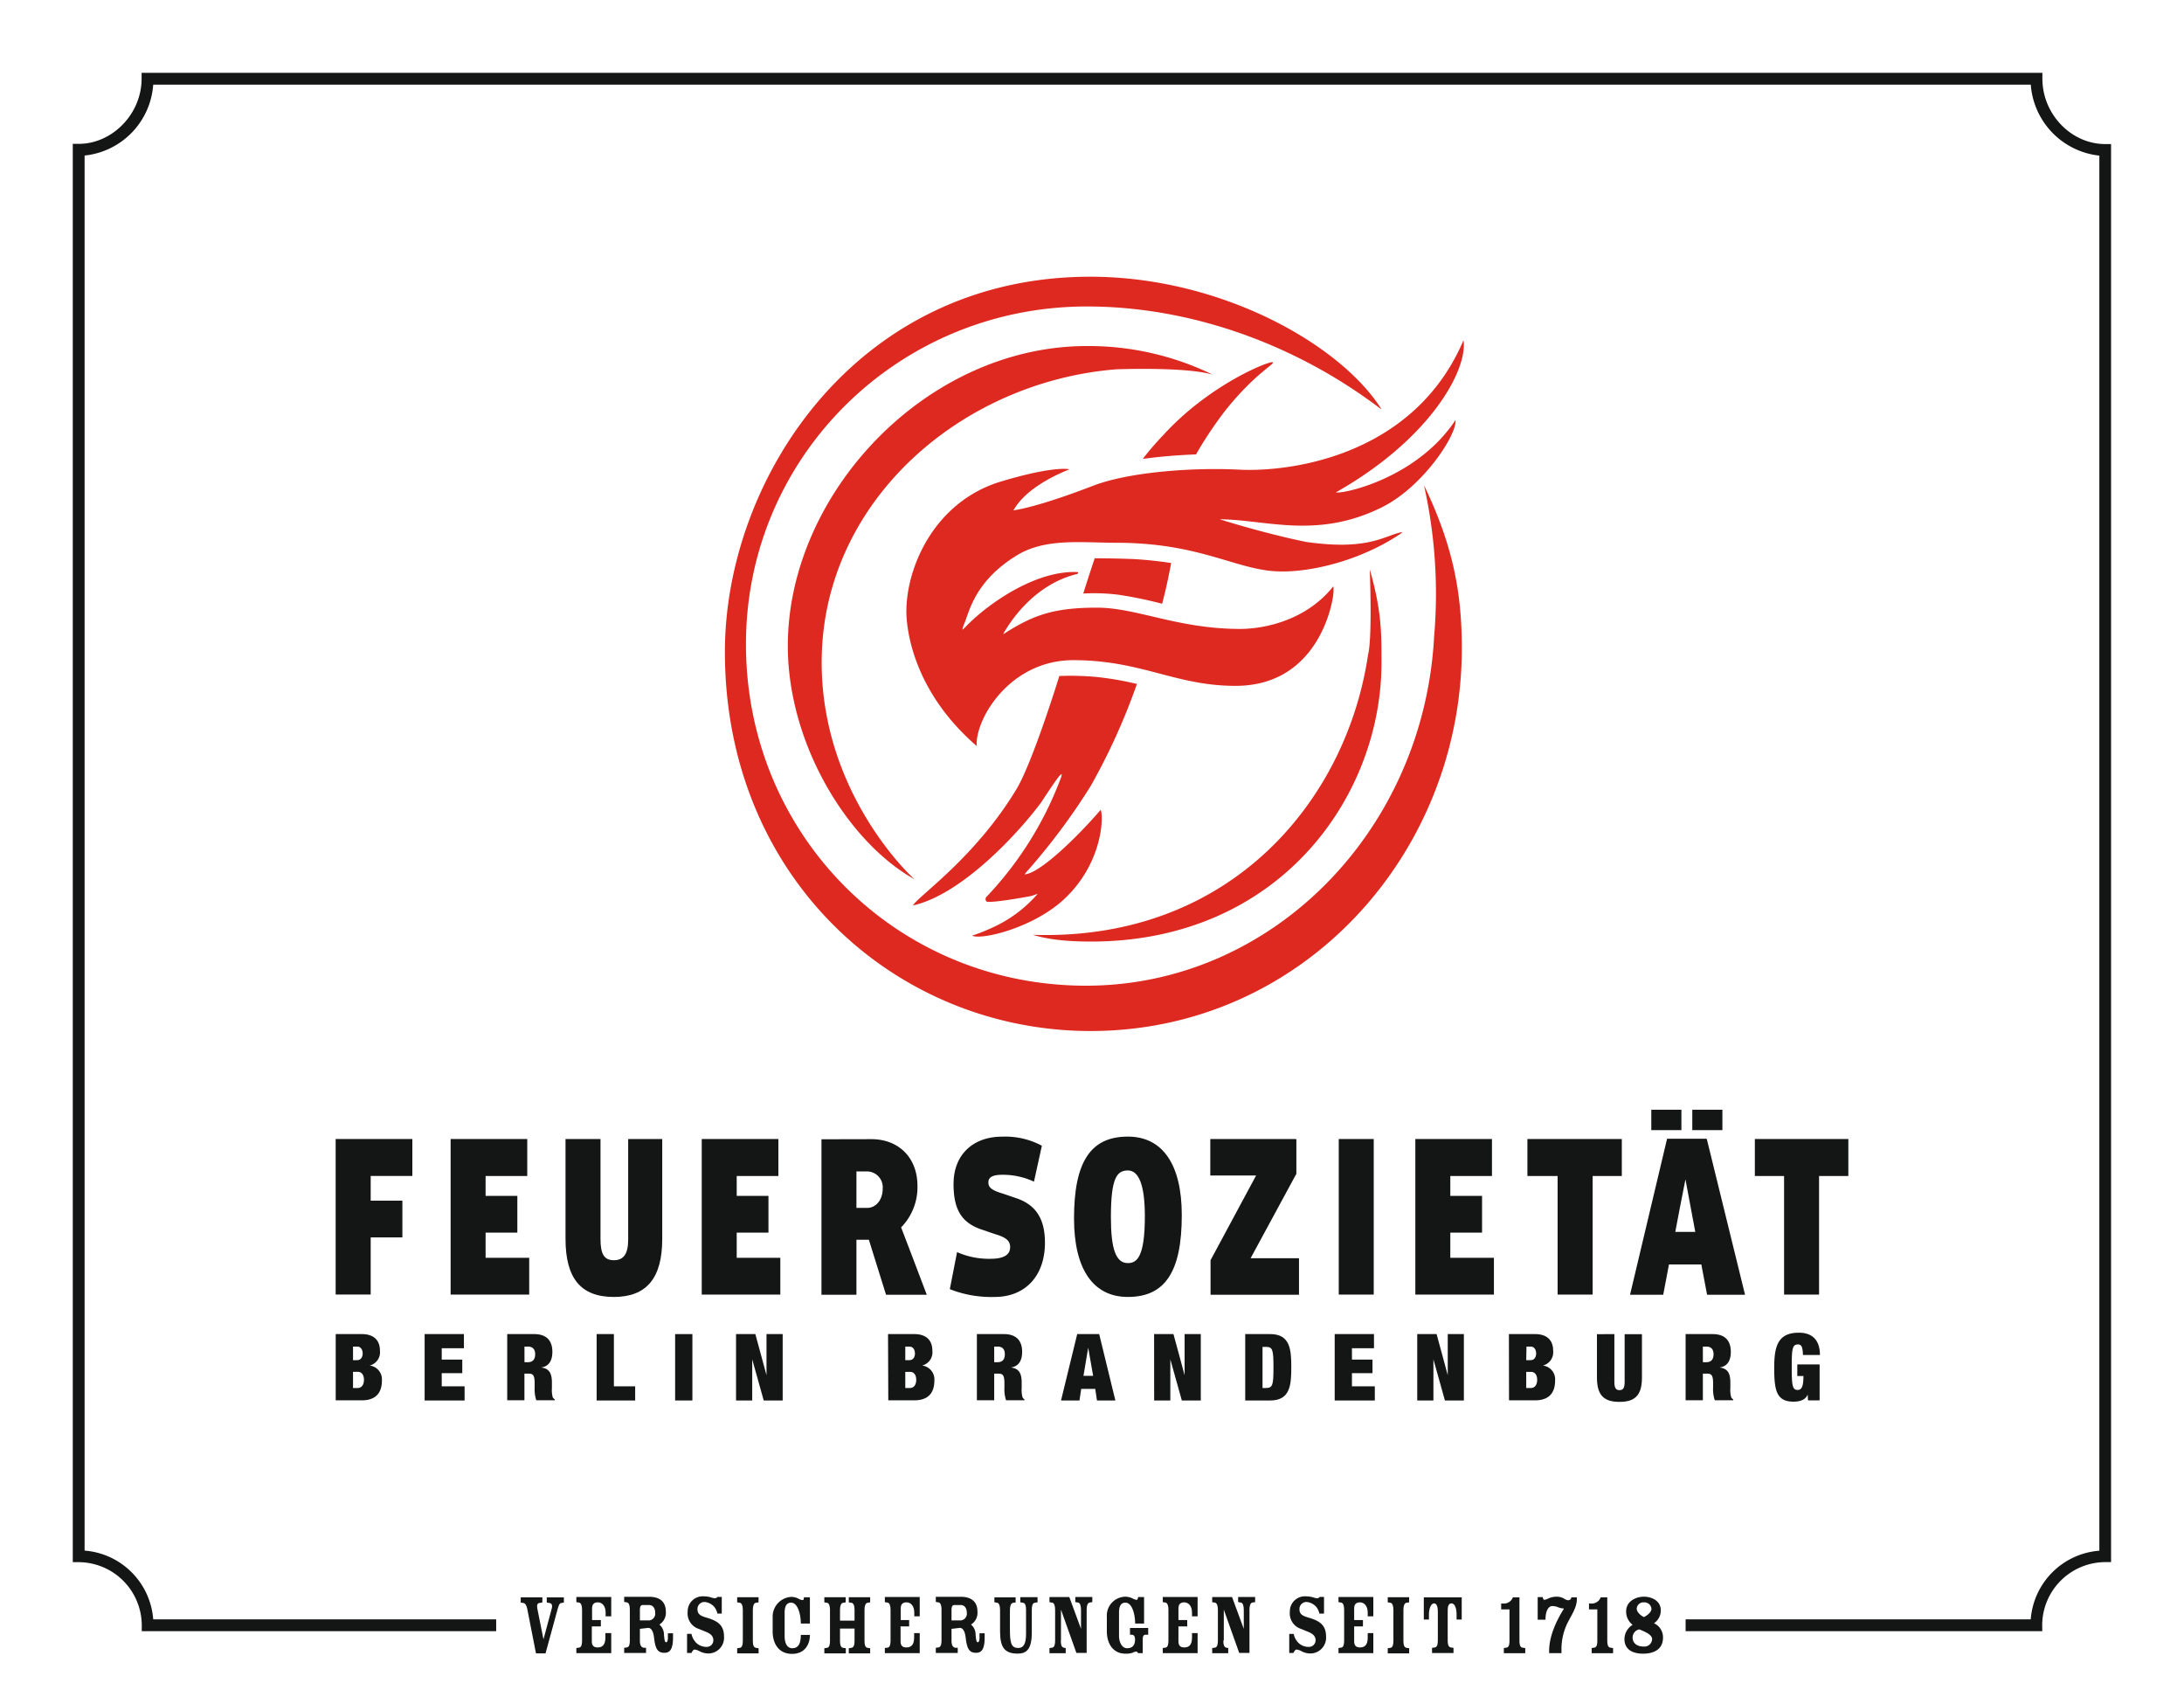 <svg xmlns="http://www.w3.org/2000/svg" viewBox="0 0 425.2 331.65"><defs><style>.cls-1{fill:#fff;}.cls-2{fill:#141515;}.cls-3{fill:#de2920;}</style></defs><title>FSOEL_Schild_CMYK</title><g id="Fläche"><rect class="cls-1" width="425.2" height="331.65"/></g><g id="Logo"><path class="cls-2" d="M397.61,317.48H328.17v-2.3h67.19a14.51,14.51,0,0,1,13.36-13.36V30.29a15,15,0,0,1-13.35-13.82H29.83a14.92,14.92,0,0,1-13.36,13.8V301.8a14.52,14.52,0,0,1,13.36,13.38H96.6v2.3h-69v-1.15a12.34,12.34,0,0,0-12.25-12.28H14.17V28h1.15c6.53,0,12.25-5.8,12.25-12.7V14.17H397.63v1.15c0,6.89,5.6,12.72,12.24,12.72H411v276h-1.15a12.33,12.33,0,0,0-12.26,12.25Z" transform="translate(0 0)"/><g id="Untertitel"><path class="cls-2" d="M65.36,259.66h5.08c2.41,0,3.53,1.27,3.53,3.22a2.66,2.66,0,0,1-2,2.9v0a2.71,2.71,0,0,1,2.38,2.95c0,2.24-1.08,3.82-3.89,3.82H65.36Zm3.37,5.07h.81c.71,0,1.07-.6,1.07-1.3s-.36-1.34-1.07-1.34h-.81Zm0,5.42h.94c.63,0,1.19-.52,1.19-1.59S70.3,267,69.67,267h-.94Z" transform="translate(0 0)"/><path class="cls-2" d="M82.67,259.66h7.65v2.75H86v2.21h4v2.64H86v2.57h4.45v2.75H82.67Z" transform="translate(0 0)"/><path class="cls-2" d="M98.75,259.66H104c2.57,0,3.54,1.45,3.54,3.44,0,1.74-.67,2.84-2.2,3.07v0c1.61.15,2.11,1.18,2.11,2.89v1.11a5.42,5.42,0,0,0,.16,1.79,1.13,1.13,0,0,0,.39.4v.18h-3.59a6.92,6.92,0,0,1-.32-2.46v-.87c0-1.47-.29-1.85-1.11-1.85h-.88v5.18H98.75Zm3.36,5.47h.67c1,0,1.41-.62,1.41-1.54s-.42-1.5-1.43-1.5h-.65Z" transform="translate(0 0)"/><path class="cls-2" d="M116.16,259.66h3.36v10.17h4.14v2.75h-7.5Z" transform="translate(0 0)"/><path class="cls-2" d="M131.44,259.66h3.36v12.92h-3.36Z" transform="translate(0 0)"/><path class="cls-2" d="M143.3,259.66h3.76l2.17,8h0v-8h3.15v12.92h-3.69l-2.24-8h0v8H143.3Z" transform="translate(0 0)"/><path class="cls-2" d="M172.89,259.66H178c2.4,0,3.52,1.27,3.52,3.22a2.65,2.65,0,0,1-2,2.9v0a2.72,2.72,0,0,1,2.39,2.95c0,2.24-1.09,3.82-3.89,3.82h-5.08Zm3.36,5.07h.81c.71,0,1.07-.6,1.07-1.3s-.36-1.34-1.07-1.34h-.81Zm0,5.42h.94c.63,0,1.19-.52,1.19-1.59s-.56-1.55-1.19-1.55h-.94Z" transform="translate(0 0)"/><path class="cls-2" d="M190.19,259.66h5.26c2.57,0,3.55,1.45,3.55,3.44,0,1.74-.67,2.84-2.21,3.07v0c1.61.15,2.12,1.18,2.12,2.89v1.11a5.42,5.42,0,0,0,.16,1.79,1,1,0,0,0,.38.4v.18h-3.58a6.92,6.92,0,0,1-.32-2.46v-.87c0-1.47-.29-1.85-1.11-1.85h-.88v5.18h-3.37Zm3.37,5.47h.66c1,0,1.41-.62,1.41-1.54s-.41-1.5-1.42-1.5h-.65Z" transform="translate(0 0)"/><path class="cls-2" d="M209.72,259.66H214l3.15,12.92h-3.58l-.34-2.26H210.5l-.34,2.26h-3.59Zm2.14,2.64h0l-.92,5.48h1.88Z" transform="translate(0 0)"/><path class="cls-2" d="M224.69,259.66h3.77l2.17,8h0v-8h3.15v12.92h-3.69l-2.24-8h0v8h-3.15Z" transform="translate(0 0)"/><path class="cls-2" d="M242.43,259.66h4.89c3.89,0,4.08,3.08,4.08,6.46s-.19,6.46-4.08,6.46h-4.89Zm3.37,10.49h.67c1.3,0,1.46-.54,1.46-4s-.16-4-1.46-4h-.67Z" transform="translate(0 0)"/><path class="cls-2" d="M259.85,259.66h7.65v2.75h-4.29v2.21h4v2.64h-4v2.57h4.45v2.75h-7.81Z" transform="translate(0 0)"/><path class="cls-2" d="M275.92,259.66h3.77l2.17,8h0v-8H285v12.92h-3.69l-2.24-8h0v8h-3.15Z" transform="translate(0 0)"/><path class="cls-2" d="M293.77,259.66h5.08c2.41,0,3.53,1.27,3.53,3.22a2.66,2.66,0,0,1-2,2.9v0a2.71,2.71,0,0,1,2.38,2.95c0,2.24-1.08,3.82-3.89,3.82h-5.08Zm3.37,5.07H298c.71,0,1.07-.6,1.07-1.3s-.36-1.34-1.07-1.34h-.81Zm0,5.42h.94c.63,0,1.19-.52,1.19-1.59s-.56-1.55-1.19-1.55h-.94Z" transform="translate(0 0)"/><path class="cls-2" d="M314.3,259.66V269c0,1.25.38,1.57,1,1.57s1-.32,1-1.57v-9.32h3.37v8.47c0,3.62-1.56,4.7-4.38,4.7s-4.38-1.08-4.38-4.7v-8.47Z" transform="translate(0 0)"/><path class="cls-2" d="M328.17,259.66h5.26c2.57,0,3.54,1.45,3.54,3.44,0,1.74-.66,2.84-2.2,3.07v0c1.61.15,2.11,1.18,2.11,2.89v1.11a5.11,5.11,0,0,0,.17,1.79,1,1,0,0,0,.38.4v.18h-3.58a6.72,6.72,0,0,1-.33-2.46v-.87c0-1.47-.29-1.85-1.1-1.85h-.89v5.18h-3.36Zm3.36,5.47h.67c1,0,1.41-.62,1.41-1.54s-.42-1.5-1.43-1.5h-.65Z" transform="translate(0 0)"/><path class="cls-2" d="M349.92,265.56h4.34v7H352l-.07-1.14h0c-.43,1.12-1.64,1.39-2.78,1.39-3.42,0-3.73-2.44-3.73-6.71s.84-6.71,4.81-6.71c2.37,0,4.09,1.21,4.09,4.34H351a4.67,4.67,0,0,0-.18-1.5.76.76,0,0,0-.78-.56c-1.11,0-1.21.94-1.21,4.43s.12,4.43,1.14,4.43c.7,0,1.14-.47,1.14-2.71h-1.2Z" transform="translate(0 0)"/></g><g id="Unternehmen"><polyline class="cls-2" points="80.09 221.69 65.35 221.69 65.35 251.96 72.17 251.96 72.17 240.84 78.34 240.84 78.34 233.69 72.17 233.69 72.17 228.88 80.28 228.88 80.28 221.69 80.09 221.69"/><polyline class="cls-2" points="102.46 221.69 87.73 221.69 87.73 251.97 103.03 251.97 103.03 244.81 94.54 244.81 94.54 239.91 100.72 239.91 100.72 232.76 94.54 232.76 94.54 228.89 102.65 228.89 102.65 221.69 102.46 221.69"/><path class="cls-2" d="M128.74,221.69H122.3v19.53c0,2.81-.86,4.06-2.79,4.06s-2.6-1.24-2.6-4.16V221.69H110.1v19.43c0,7.72,3,11.31,9.41,11.31s9.42-3.7,9.42-11.31V221.69h-.19" transform="translate(0 0)"/><polyline class="cls-2" points="151.35 221.69 136.62 221.69 136.62 251.97 151.92 251.97 151.92 244.81 143.43 244.81 143.43 239.91 149.61 239.91 149.61 232.76 143.43 232.76 143.43 228.89 151.54 228.89 151.54 221.69 151.35 221.69"/><path class="cls-2" d="M168.85,228a3.08,3.08,0,0,1,3,3.36c0,2.34-1.46,3.74-3,3.74h-2.11V228h2.11m-8.73-6.26h-.19V252h6.81v-10.7h2.42L172.5,252h7.93s-4.89-12.91-5-13.1a11.18,11.18,0,0,0,3.19-8.07c0-5.62-3.78-9.11-8.94-9.11Z" transform="translate(0 0)"/><path class="cls-2" d="M185.64,230.38c0,5,1.54,7.54,5.3,8.87l2.72.93c2.5.72,3,1.49,3,2.58,0,1.85-2,2.24-3.75,2.24a15.36,15.36,0,0,1-6.36-1.2l-.22-.1-1.41,7.21.14.06a22,22,0,0,0,8.59,1.46c6,0,9.79-4.14,9.79-10.56,0-4.61-1.75-7.35-5.52-8.64l-2.72-.93c-2.56-.73-2.77-1.46-2.77-2.16s.31-1.49,2.75-1.49a14.45,14.45,0,0,1,5.91,1.24l.21.11,1.54-7-.13-.07a15.1,15.1,0,0,0-7.6-1.7c-5.75,0-9.46,3.59-9.46,9.16" transform="translate(0 0)"/><path class="cls-2" d="M216.28,236.92c0-7.66,1.16-9.11,3.3-9.11s3.31,2.84,3.31,8.92c0,8-1.58,9.11-3.31,9.11-2.31,0-3.3-2.67-3.3-8.92m-7.18.23c0,9.86,3.72,15.28,10.48,15.28,7.26,0,10.5-4.91,10.5-15.93,0-9.85-3.73-15.28-10.5-15.28-7.25,0-10.48,4.91-10.48,15.93" transform="translate(0 0)"/><path class="cls-2" d="M252.2,221.69H235.63v7.1h8.92c-.29.55-8.87,16.49-8.87,16.49V252H252.9v-7.11h-9.42c.29-.55,8.91-16.44,8.91-16.44v-6.73h-.19" transform="translate(0 0)"/><polyline class="cls-2" points="267.27 221.69 260.64 221.69 260.64 251.97 267.45 251.97 267.45 221.69 267.27 221.69"/><polyline class="cls-2" points="290.28 221.69 275.55 221.69 275.55 251.97 290.85 251.97 290.85 244.81 282.36 244.81 282.36 239.91 288.54 239.91 288.54 232.76 282.36 232.76 282.36 228.89 290.47 228.89 290.47 221.69 290.28 221.69"/><polyline class="cls-2" points="315.56 221.69 297.37 221.69 297.37 228.89 303.25 228.89 303.25 251.97 310.07 251.97 310.07 228.89 315.75 228.89 315.75 221.69 315.56 221.69"/><path class="cls-2" d="M328.12,229.44c.3,1.62,1.85,9.93,1.93,10.33h-3.89c.07-.4,1.65-8.71,2-10.33m4-7.8h-7.6L317.35,252h6.46s1.06-5.6,1.12-5.89h6.3c.06.29,1.12,5.89,1.12,5.89h7.39l-7.45-30.33Z" transform="translate(0 0)"/><polyline class="cls-2" points="359.66 221.69 341.65 221.69 341.65 228.89 347.34 228.89 347.34 251.97 354.15 251.97 354.15 228.89 359.85 228.89 359.85 221.69 359.66 221.69"/><rect class="cls-2" x="321.49" y="215.99" width="5.86" height="3.97"/><rect class="cls-2" x="329.47" y="215.99" width="5.86" height="3.97"/></g><g id="Bildmarke"><path class="cls-3" d="M221.36,133.08a123.54,123.54,0,0,1-9,19.88,125.62,125.62,0,0,1-12.19,16.39,4.87,4.87,0,0,0-.67.83c2.94-.19,10.2-7.22,14.78-12.55.6,1.06.5,10.39-7.22,17.48-6.06,5.56-16.08,7.9-17.8,7a37.83,37.83,0,0,0,4-1.59A25.68,25.68,0,0,0,202,174c.09-.11-.77.31-1.53.45-3.94.73-8.07,1.31-8.42,1a.66.66,0,0,1,.06-.95,68.24,68.24,0,0,0,14.49-23.25s.26-.83-.08-.48c-.44.19-3.69,5.21-3.77,5.34-4.07,5.54-15.25,17.92-25,20.12.83-1.69,12.05-9.19,20.16-22.66,3.12-5.18,8.19-21.53,8.33-22a56,56,0,0,1,7.22.19,59.4,59.4,0,0,1,8,1.39m6.55-23.56c-.35,1.86-.73,3.75-1.19,5.67q-.27,1.13-.57,2.25a79.25,79.25,0,0,0-8.55-1.76,38.37,38.37,0,0,0-6.8-.23c.44-1.42.93-2.94,1.48-4.61.25-.78.5-1.52.75-2.25.11,0,3.74,0,7.48.15,3,.16,6.05.55,7.4.78m4.84-21.15c-3.42.13-7,.41-10.36.88a52.82,52.82,0,0,1,4-4.65c8.75-9.59,20-14.19,21.17-14.17s-3.12,1.86-9.19,9.51a77.67,77.67,0,0,0-5.62,8.43m3.13-15.58a55.21,55.21,0,0,0-24.34-5.51c-31.4,0-58.26,28.78-58.26,58.35,0,19.4,12,38.46,24.72,45.46-.15,0-18.13-16.34-18.13-42.23,0-31.21,27.06-54.63,57.36-57.05.13,0,13.29-.52,18.63,1,0-.05,0,0,0,0m30.37,54.62c-4.11,27.9-26.42,55.68-65.23,54.45,2,.61,5.21,1.31,11.29,1.31,36.74,0,56.57-28.3,56.57-54.23,0-5.54.08-10-2.28-18.19,0,0,.54,13.34-.35,16.66m2.58-47.93C260.92,67,237.68,53.86,212.27,53.86c-45.69,0-71.14,39.51-71.14,73,0,44.17,33.39,73.81,71.18,73.81,41.31,0,72.29-34.53,72.29-74.5,0-11.16-1.84-20.15-7.28-31.56,0,0,.05.07-.05,0a96.87,96.87,0,0,1,1.94,29.24c-2,37.82-31.54,68-67.78,68-37,0-66.2-29.44-66.2-66.48,0-36.37,29.55-65.72,66.37-65.72,20.37,0,40.81,7.44,57.3,20,0,0-.07-.13-.07-.13m16.1-13.3c-9.63,22.61-33.8,25.69-43.66,25.19-8.58-.44-21.23.35-28.52,3.16-11.42,4.4-15.54,4.77-15.54,4.77.19.39,1.15-4,11-8,0,0-2.75-.77-13.13,2.32C182,97.49,176.46,110.33,176.46,119c0,2.18.57,14.84,13.69,26.2-.33-5.2,6.41-16.71,18.82-16.71,13.26,0,19.85,5,31.57,5,14.74,0,18.41-13.46,19-17.48a12,12,0,0,0,.09-1.59c0-.26-.05-.3-.11-.22-5.31,6.6-13.41,8.21-18.09,8.21-12.13,0-20.09-4.14-27.86-4.14-8.11,0-12.16,1.35-17.49,4.69-.18.11-.71.52-.76.42,1.8-3.17,6.43-9.69,14.32-11.65.21-.06.5-.25.06-.39-8.27-.33-17.68,6.41-21.78,10.74-.09.1-.49.48-.55.45a5.3,5.3,0,0,1,.34-1.11c.94-2,1.86-8.27,10.4-13.41,5.52-3.32,12.63-2.37,19.19-2.37,16.83,0,23.71,5.58,32.14,5.58,5.5.1,15.21-1.88,23.45-7.48.12-.13,0-.16-.11-.14-3.39.73-6.48,3.59-18.49,1.88-8.6-1.77-16.82-4.41-16.82-4.41,9,.06,18.89,3.93,31.52-2.31,7.88-3.89,14.31-13.64,14.39-16.69v-.33c-7.62,11.58-22.4,14.52-23.28,14.08C278.43,85.46,285.79,72,284.93,66.18" transform="translate(0 0)"/></g><path class="cls-2" d="M101.42,310.89h4.17v1L105,312c-.38.05-.52.39-.38,1.13l1.19,5.94,1.57-5.85c.23-.74.07-1.15-.38-1.22l-.55-.09v-1h3.33v1l-.55.09c-.38.07-.55.74-.86,1.9l-2.16,7.9h-1.86l-1.7-8.67c-.12-.58-.37-1.08-.72-1.13l-.55-.09v-1" transform="translate(0 0)"/><path class="cls-2" d="M115.22,316.64v2.82c0,.7.26,1.19,1.14,1.19,1.2,0,1.5-.88,1.5-1.95v-.84H119v3.9h-6.79v-1l.56-.08c.41-.07.55-.59.55-1.38v-6c0-.81-.21-1.31-.55-1.38l-.56-.09v-1H119v3.76h-1.09v-.72c0-1.3-.69-2-1.5-2s-1.14.41-1.14,1.21v2.24h1.71v1.23h-1.71" transform="translate(0 0)"/><path class="cls-2" d="M125.16,312.39c-.36,0-.58.2-.58,1v2h1.81a1.32,1.32,0,0,0,1.17-1.47c0-1.08-.6-1.53-1.17-1.53h-1.23m-.58,4.64v2.28c0,.79.19,1.34.81,1.41l.39,0v1h-4.26v-1l.56-.08c.41-.09.54-.59.54-1.38v-6c0-.81-.2-1.31-.54-1.38l-.56-.09v-1h4.87c2.21,0,3.24,1.1,3.24,2.88a2.67,2.67,0,0,1-1.26,2.52v0a2.59,2.59,0,0,1,.9,2c.09,1,.15,1.45.43,1.45s.33-.57.33-.95v-.8h1v.8c0,2.4-.66,3-1.67,3-1.25,0-1.75-.66-2-2.76-.1-1-.38-2.09-1.17-2.09Z" transform="translate(0 0)"/><path class="cls-2" d="M139.69,314.13a3.47,3.47,0,0,0-.59-1.33,2.85,2.85,0,0,0-1.89-1,1.36,1.36,0,0,0-1.42,1.41c0,1,.6,1.3,1.91,1.68,2.26.67,3.26,1.6,3.26,3.67a3.06,3.06,0,0,1-3.1,3.26,3.73,3.73,0,0,1-1.62-.41,2.63,2.63,0,0,0-1-.35c-.27,0-.46.35-.62.66h-.86v-3.71h.86a3.44,3.44,0,0,0,.54,1.27,2.82,2.82,0,0,0,2.47,1.26,1.28,1.28,0,0,0,1.25-1.31c0-1-.91-1.4-1.48-1.64l-1.35-.55a3.16,3.16,0,0,1-2.17-3.34,2.93,2.93,0,0,1,3.11-3,5.46,5.46,0,0,1,1.43.2,2.64,2.64,0,0,0,.79.18.67.67,0,0,0,.47-.26h.84v3.24h-.84" transform="translate(0 0)"/><path class="cls-2" d="M144.62,313.34c0-.81-.2-1.31-.55-1.38l-.55-.09v-1h4.16v1l-.55.09c-.35.07-.56.57-.56,1.38v6c0,.79.14,1.29.57,1.38l.55.08v1h-4.17v-1l.55-.08c.42-.09.55-.59.55-1.38v-6" transform="translate(0 0)"/><path class="cls-2" d="M155.91,316c0-1.71-.56-4.07-1.9-4.07-1,0-1.25.95-1.25,1.91v4.59c0,1.37.47,2.37,1.49,2.37s1.66-.67,1.66-2.59h1.77c0,1.85-1,3.69-3.48,3.69-2.73,0-3.77-2.21-3.77-4.31v-2.87a3.84,3.84,0,0,1,3.58-3.91,3,3,0,0,1,1.39.32,2,2,0,0,0,.84.3c.17,0,.27-.1.27-.55h1.17V316h-1.77" transform="translate(0 0)"/><path class="cls-2" d="M163.54,315.43h2.83v-2.09c0-.81-.2-1.31-.58-1.38l-.54-.09v-1h4.16v1l-.53.09c-.37.07-.57.57-.57,1.38v6c0,.79.13,1.29.57,1.38l.53.08v1h-4.16v-1l.54-.08c.44-.09.58-.59.58-1.38v-2.37h-2.83v2.37c0,.79.14,1.29.57,1.38l.56.08v1h-4.18v-1l.55-.08c.42-.09.55-.59.55-1.38v-6c0-.81-.2-1.31-.55-1.38l-.55-.09v-1h4.16v1l-.54.09c-.36.07-.57.57-.57,1.38v2.09" transform="translate(0 0)"/><path class="cls-2" d="M175.33,316.64v2.82c0,.7.26,1.19,1.14,1.19,1.2,0,1.5-.88,1.5-1.95v-.84h1.09v3.9h-6.79v-1l.56-.08c.41-.07.55-.59.55-1.38v-6c0-.81-.21-1.31-.55-1.38l-.56-.09v-1h6.79v3.76H178v-.72c0-1.3-.69-2-1.5-2s-1.14.41-1.14,1.21v2.24H177v1.23h-1.71" transform="translate(0 0)"/><path class="cls-2" d="M185.84,312.39c-.37,0-.59.2-.59,1v2h1.81a1.32,1.32,0,0,0,1.17-1.47c0-1.08-.6-1.53-1.17-1.53h-1.22m-.59,4.64v2.28c0,.79.19,1.34.81,1.41l.4,0v1h-4.27v-1l.56-.08c.41-.09.55-.59.55-1.38v-6c0-.81-.21-1.31-.55-1.38l-.56-.09v-1h4.87c2.21,0,3.24,1.1,3.24,2.88a2.67,2.67,0,0,1-1.26,2.52v0a2.56,2.56,0,0,1,.9,2c.09,1,.16,1.45.43,1.45s.33-.57.33-.95v-.8h1v.8c0,2.4-.65,3-1.67,3-1.24,0-1.74-.66-2-2.76-.1-1-.38-2.09-1.17-2.09Z" transform="translate(0 0)"/><path class="cls-2" d="M193.57,310.89h4.16v1l-.55.09c-.35.07-.56.57-.56,1.38V317c0,2.71.21,3.75,1.61,3.75.89,0,1.53-.55,1.53-2.73v-4.69c0-.66-.1-1.31-.58-1.38l-.54-.09v-1H202v1l-.55.09c-.47.07-.57.72-.57,1.38v4.4c0,3.24-1,4.12-2.74,4.12-2.73,0-3.44-1.41-3.44-4.43v-4.09c0-.81-.2-1.31-.55-1.38l-.55-.09v-1" transform="translate(0 0)"/><path class="cls-2" d="M206.53,319.31c0,.79.13,1.28.56,1.38l.39.08v1h-3.16v-1l.55-.08c.41-.09.55-.59.55-1.38v-6c0-.81-.2-1.31-.55-1.38l-.55-.09v-1h3.86l2.28,6.19h0v-3.74c0-.81-.21-1.31-.55-1.38l-.56-.09v-1h3.31v1l-.53.09c-.36.07-.57.57-.57,1.38v8.42h-2l-3-8.42h0v6" transform="translate(0 0)"/><path class="cls-2" d="M222.48,321.76h-.92c-.07-.16-.18-.31-.37-.31a2,2,0,0,0-.71.24,4.12,4.12,0,0,1-1.37.17c-2.58,0-3.62-2.21-3.62-4.31v-2.88a3.68,3.68,0,0,1,3.57-3.9,3.3,3.3,0,0,1,1.4.32,2.26,2.26,0,0,0,.83.3c.2,0,.27-.33.27-.55h1.18V316H221c0-1.7-.55-4.07-1.9-4.07-1,0-1.24.94-1.24,1.91v4.59c0,1,.47,2.37,1.57,2.37.74,0,1.55-.28,1.55-1.71,0-.66-.27-.91-.62-.91H220v-1.32h3.54v1.32H223c-.42,0-.52.39-.52.89v2.73" transform="translate(0 0)"/><path class="cls-2" d="M229.43,316.64v2.82c0,.7.26,1.19,1.14,1.19,1.21,0,1.5-.88,1.5-1.95v-.84h1.09v3.9h-6.78v-1l.55-.08c.41-.07.55-.59.55-1.38v-6c0-.81-.21-1.31-.55-1.38l-.55-.09v-1h6.78v3.76h-1.09v-.72c0-1.3-.69-2-1.5-2s-1.14.41-1.14,1.21v2.24h1.71v1.23h-1.71" transform="translate(0 0)"/><path class="cls-2" d="M238.17,319.31c0,.79.14,1.28.57,1.38l.38.08v1H236v-1l.55-.08c.42-.09.56-.59.56-1.38v-6c0-.81-.21-1.31-.56-1.38l-.55-.09v-1h3.87l2.28,6.19h0v-3.74c0-.81-.21-1.31-.55-1.38l-.55-.09v-1h3.31v1l-.54.09c-.36.07-.56.57-.56,1.38v8.42h-2l-3-8.42h0v6" transform="translate(0 0)"/><path class="cls-2" d="M256.89,314.13a3.32,3.32,0,0,0-.59-1.33,2.85,2.85,0,0,0-1.9-1,1.36,1.36,0,0,0-1.41,1.41c0,1,.61,1.3,1.92,1.68,2.26.67,3.26,1.6,3.26,3.67a3.07,3.07,0,0,1-3.11,3.26,3.69,3.69,0,0,1-1.62-.41,2.65,2.65,0,0,0-1-.35c-.28,0-.47.35-.62.66H251v-3.71h.87a3.25,3.25,0,0,0,.53,1.27,2.83,2.83,0,0,0,2.47,1.26,1.29,1.29,0,0,0,1.26-1.31c0-1-.92-1.4-1.49-1.64l-1.34-.55a3.16,3.16,0,0,1-2.18-3.34,2.93,2.93,0,0,1,3.11-3,5.46,5.46,0,0,1,1.43.2,2.7,2.7,0,0,0,.8.18.67.67,0,0,0,.46-.26h.85v3.24h-.85" transform="translate(0 0)"/><path class="cls-2" d="M263.64,316.64v2.82c0,.7.26,1.19,1.14,1.19,1.21,0,1.5-.88,1.5-1.95v-.84h1.09v3.9h-6.78v-1l.55-.08c.41-.07.55-.59.55-1.38v-6c0-.81-.21-1.31-.55-1.38l-.55-.09v-1h6.78v3.76h-1.09v-.72c0-1.3-.69-2-1.5-2s-1.14.41-1.14,1.21v2.24h1.71v1.23h-1.71" transform="translate(0 0)"/><path class="cls-2" d="M271.28,313.34c0-.81-.21-1.31-.55-1.38l-.55-.09v-1h4.16v1l-.56.09c-.34.07-.55.57-.55,1.38v6c0,.79.14,1.29.57,1.38l.55.08v1h-4.17v-1l.55-.08c.41-.09.55-.59.55-1.38v-6" transform="translate(0 0)"/><path class="cls-2" d="M277.16,310.89h7.42v4.33h-1v-1c0-1-.26-2.15-1-2.15s-.73,1-.73,1.68v5.52c0,.79.14,1.29.6,1.38l.53.08v1h-4.18v-1l.55-.08c.44-.09.58-.59.58-1.38v-5.52c0-.66-.08-1.68-.73-1.68s-1,1.12-1,2.15v1h-1v-4.33" transform="translate(0 0)"/><path class="cls-2" d="M292.78,321.76v-1l.54-.08c.44-.09.56-.59.56-1.38v-6.06h-1.62V312.1h.38a1.86,1.86,0,0,0,1.9-1.21h1.28v8.42c0,.79.13,1.29.58,1.38l.55.08v1h-4.17" transform="translate(0 0)"/><path class="cls-2" d="M304,321.76H301.6v-.45c0-3.23,1.81-6.52,2.88-8.2l-.09-.05a3.23,3.23,0,0,1-1.17-.29,3.29,3.29,0,0,0-1-.18c-.71,0-1.33.85-1.33,2.66h-1.52v-4.4h1c0,.35.18.54.3.54a2.82,2.82,0,0,0,.83-.3,4,4,0,0,1,1.67-.32,2.87,2.87,0,0,1,1.28.34,1.81,1.81,0,0,0,.83.35.67.67,0,0,0,.46-.16.51.51,0,0,0,.17-.41H307v.31c0,1.5-.78,2.71-1.54,4.14A11.58,11.58,0,0,0,304,321v.78" transform="translate(0 0)"/><path class="cls-2" d="M309.88,321.76v-1l.54-.08c.44-.09.56-.59.56-1.38v-6.06h-1.62V312.1h.38a1.86,1.86,0,0,0,1.9-1.21h1.28v8.42c0,.79.13,1.29.58,1.38l.55.08v1h-4.17" transform="translate(0 0)"/><path class="cls-2" d="M318.65,313.08c0,.64.66,1.29,1.4,1.66.75-.37,1.47-1,1.47-1.63a1.38,1.38,0,0,0-1.47-1.24,1.31,1.31,0,0,0-1.4,1.21m3,5.95c0-.69-.86-1.27-2.52-1.9a1.64,1.64,0,0,0-1.28,1.57c0,1.23,1,1.77,2.11,1.77a1.51,1.51,0,0,0,1.69-1.44m1.69-5.59a3,3,0,0,1-1.33,2.5,3,3,0,0,1,1.76,2.78c0,2.4-1.92,3.14-3.87,3.14-1.48,0-3.64-.43-3.64-2.88a3.34,3.34,0,0,1,1.59-2.74,3.24,3.24,0,0,1-1.26-2.63c0-1.81,1.69-2.84,3.5-2.84,1.35,0,3.25.72,3.25,2.67" transform="translate(0 0)"/></g></svg>